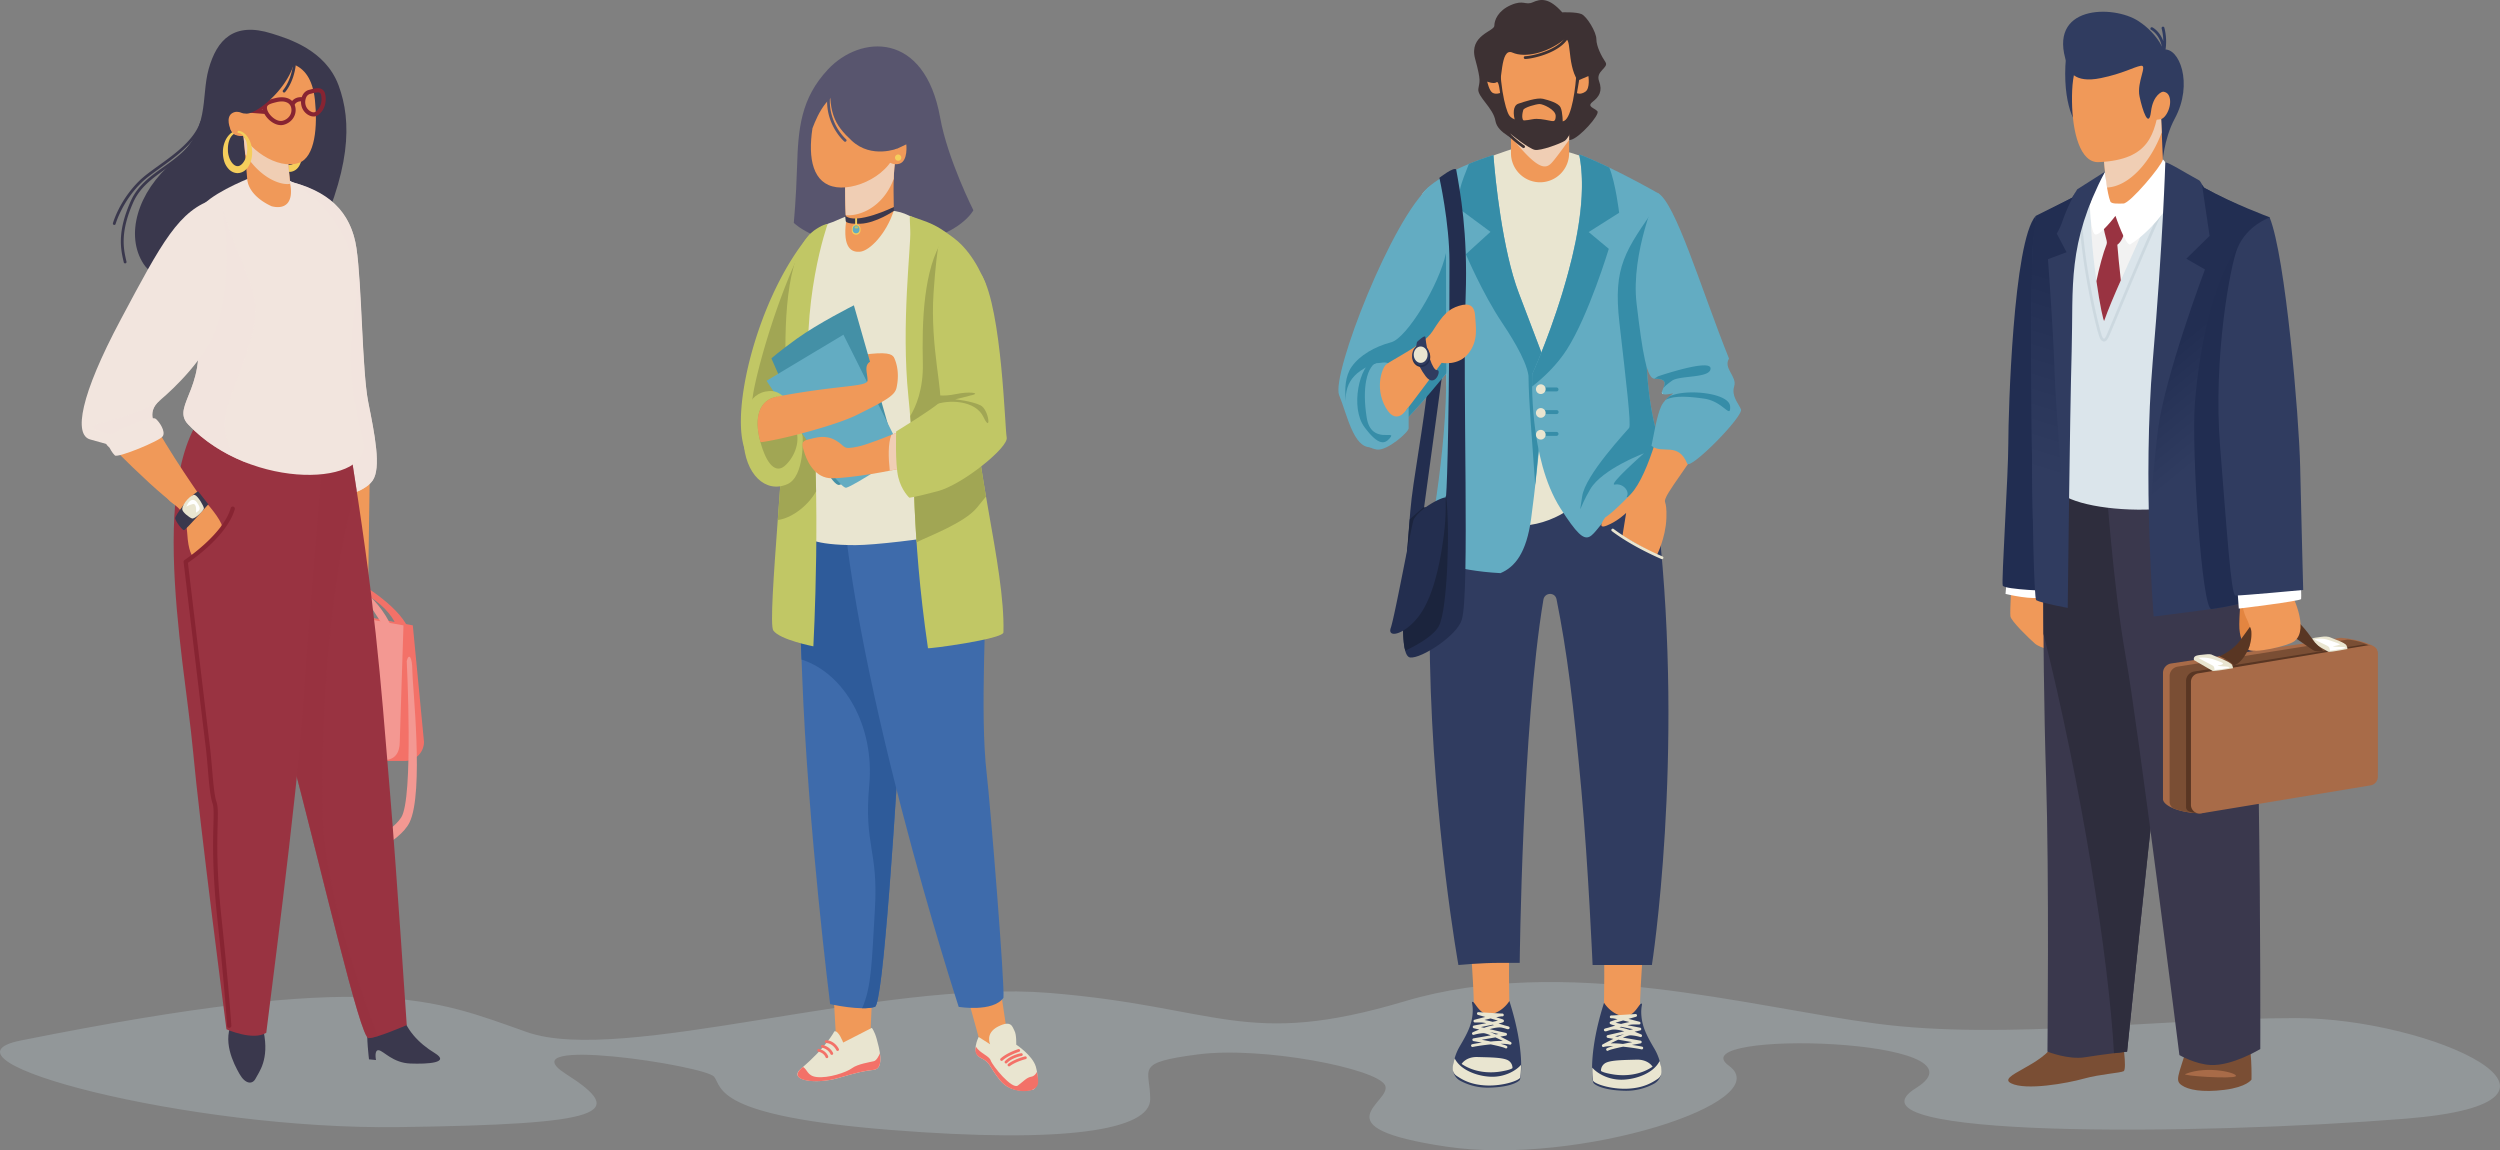 <?xml version="1.0" encoding="UTF-8"?> <svg xmlns="http://www.w3.org/2000/svg" xmlns:xlink="http://www.w3.org/1999/xlink" viewBox="0 0 3688.2 1697.01"><rect x="0" y="0" width="3688.2" height="1697.01" fill="#808080" stroke="none"/><defs><style>.cls-1{isolation:isolate;}.cls-2,.cls-30{fill:#bdccd4;}.cls-2{opacity:0.3;}.cls-3{fill:#3a384d;}.cls-4{fill:#f37168;}.cls-5{fill:#f39892;}.cls-6{fill:#f09959;}.cls-7,.cls-8{fill:#f2e5de;}.cls-8{opacity:0.7;}.cls-10,.cls-12,.cls-8{mix-blend-mode:multiply;}.cls-10,.cls-9{fill:#993341;}.cls-10,.cls-29{opacity:0.5;}.cls-11{fill:#f5ce5c;}.cls-12{fill:#f0ceb4;}.cls-13{fill:#872432;}.cls-14{fill:#e9e5d0;}.cls-15{fill:#fff;}.cls-16{fill:#58556e;}.cls-17{fill:#c1c765;}.cls-18{fill:#a1a654;}.cls-19{fill:#3e6bab;}.cls-20{fill:#2e5b9a;}.cls-21{fill:#4490a6;}.cls-22{fill:#63acc2;}.cls-23{fill:#7a4e34;}.cls-24{fill:#303c60;}.cls-25{fill:#212d51;}.cls-26{fill:#2e2d3d;}.cls-27{fill:#dbe5eb;}.cls-28{fill:#f2f2f2;}.cls-31{fill:url(#Безымянный_градиент_12);}.cls-32{fill:url(#Безымянный_градиент_12-2);}.cls-33{fill:#e38540;}.cls-34{fill:#a86b48;}.cls-35{fill:#593623;}.cls-36{fill:#3d3133;}.cls-37{fill:#368da8;}.cls-38{fill:#9bd6e8;}.cls-39{fill:#232e4f;}.cls-40{fill:#1b243d;}</style><linearGradient id="Безымянный_градиент_12" x1="3387.25" y1="691.48" x2="3485.12" y2="810.95" gradientUnits="userSpaceOnUse"><stop offset="0" stop-color="#222e52"></stop><stop offset="0.41" stop-color="#283458"></stop><stop offset="1" stop-color="#303c60"></stop></linearGradient><linearGradient id="Безымянный_градиент_12-2" x1="3225.5" y1="604.01" x2="3140.28" y2="878.23" xlink:href="#Безымянный_градиент_12"></linearGradient></defs><title>4568</title><g class="cls-1"><g id="Слой_1" data-name="Слой 1"><path class="cls-2" d="M198.86,1725.77c521.07-104.21,606.19-61.85,746.4-12.37s519.58-78.35,771.13-57.73,288.66,82.47,523.71,12.37,507.22,8.25,696.91,33,420.62-8.25,618.56-8.25,470.1,123.72,160.82,148.46-841.24,28.86-721.65-45.36-350.51-86.6-276.29-33S2495.77,1911.34,2302,1882.47s-78.35-66-90.72-90.72S2029.79,1734,1935,1746.39s-70.11,20.62-70.11,66-123.71,66-383.5,45.36-247.42-61.85-259.8-78.35-309.27-61.85-218.55-4.12,61.85,74.22-247.42,78.35S54.54,1754.64,198.86,1725.77Z" transform="translate(-168 -190.81)"></path><path class="cls-3" d="M568.9,240.26c-56.23-17.76-81,9.42-93,52.15s3.15,90.47-51.52,136.34-71.62,110-44.61,151.42,185.35,106.18,246.3-16.33S687,369.69,667.55,316.91,592.78,247.8,568.9,240.26Z" transform="translate(-168 -190.81)"></path><path class="cls-4" d="M765.3,1313.41H590.73l-2.07-235.05L777,1113.41l16.5,171.82A28.18,28.18,0,0,1,765.3,1313.41Z" transform="translate(-168 -190.81)"></path><path class="cls-4" d="M770.11,1117.53c-14.61-34.38-78.23-71.91-77-68l-.68,13.75s15.12.69,36.42,19.24,24.06,33,24.06,33Z" transform="translate(-168 -190.81)"></path><path class="cls-5" d="M735.06,1312H560.49L558.42,1077l204.82,36.43-5.5,172.17C757.74,1301.14,750.62,1312,735.06,1312Z" transform="translate(-168 -190.81)"></path><path class="cls-5" d="M746.05,1117.53c-9.62-25.43-30.92-47.42-41.23-54.29s29.55,52.23,29.55,52.23Z" transform="translate(-168 -190.81)"></path><path class="cls-5" d="M768.05,1166c3.09-12.37,8.24-6.19,8.24,14.43s17.53,179.38-4.12,223.71c-14.94,30.59-76.29,54.64-76.29,54.64l5.16-23.71s41.94-12.92,58.76-38.14C778.36,1369.08,768.05,1166,768.05,1166Z" transform="translate(-168 -190.81)"></path><polygon class="cls-6" points="545.4 705.07 543.34 848.37 505.2 711.25 545.4 705.07"></polygon><path class="cls-7" d="M587.63,456.71c66,14.43,97.94,46.39,106.19,100s8.25,181.44,17.53,227.83,19.58,96.91,6.18,115.47-49.48,23.71-49.48,23.71Z" transform="translate(-168 -190.81)"></path><path class="cls-8" d="M587.63,456.71c72.17,16.49,100,55.67,106.19,100,7.5,53.72,8.25,181.44,17.53,227.83s19.58,96.91,6.18,115.47-49.48,23.71-49.48,23.71Z" transform="translate(-168 -190.81)"></path><path class="cls-3" d="M512.24,1695.7c-17.72,29.33.45,64.28,9.09,79.5s19.13,16,23.85,6.57,20.42-27.52,11.68-69.49S512.24,1695.7,512.24,1695.7Z" transform="translate(-168 -190.81)"></path><path class="cls-3" d="M759.8,1682.48c6.18,26.81,25.77,47.43,49.48,61.86S799,1760.83,773.2,1759.8s-39.17-18.55-46.39-19.59-4.12,14.44-4.12,14.44l-10.31-1s-4.13-34-2.07-47.43S759.8,1682.48,759.8,1682.48Z" transform="translate(-168 -190.81)"></path><path class="cls-9" d="M682.82,841.25c39.87,250.17,45.36,336.76,60.48,518.21,10.08,120.93,24.75,343.64,24.75,343.64s-44,19.24-56.36,19.24-67.35-240.55-118.21-433-23.37-428.87-23.37-428.87Z" transform="translate(-168 -190.81)"></path><path class="cls-10" d="M644.34,1395.88c-3.94-126,9-359.25,49.74-482.34-3.42-22.56-7.15-46.55-11.26-72.29L570.11,860.49s-27.49,236.43,23.37,428.87,105.84,433,118.21,433c3.12,0,8.25-1.22,14.18-3C717,1696.88,648.19,1519.33,644.34,1395.88Z" transform="translate(-168 -190.81)"></path><path class="cls-9" d="M501.38,771.14c-127.84,72.85-61.17,389.69-48.8,525.78,9.9,108.84,49.49,412.37,49.49,412.37s39.17,17.52,58.76,5.15c0-3.09,46.12-351.81,54.64-484.19,10.31-160.14,26.12-317.53,26.12-339.52S501.38,771.14,501.38,771.14Z" transform="translate(-168 -190.81)"></path><path class="cls-11" d="M613.43,414.34s0,.52.05,1.5,0,2.52-.06,4.46c-.07,1-.11,2.05-.28,3.22a36.89,36.89,0,0,1-.62,3.83,27.19,27.19,0,0,1-3.65,9.08c-.28.39-.56.79-.85,1.18a7.91,7.91,0,0,1-.95,1.16L606,439.91c-.39.36-.82.7-1.25,1l-.65.53-.73.45c-.5.3-1,.62-1.53.88s-1.12.48-1.69.71a14.77,14.77,0,0,1-1.82.53l-.93.2-1,.1-1,.07-.49,0h-.44l-.13,0h-.17l-1.38-.11c-.7-.11-1.5-.27-2.24-.45l-.56-.14-.47-.17-.93-.35-.93-.38-.86-.47a21.14,21.14,0,0,1-3.23-2.16,25.23,25.23,0,0,1-4.83-5.63,31.26,31.26,0,0,1-3-6.5,37.91,37.91,0,0,1-1.58-13.78v-.18c0-.05,0-.15,0-.15l0-.19,0-.39.09-.78c.06-.52.1-1,.22-1.63a29.3,29.3,0,0,1,.69-3.43,36,36,0,0,1,2.2-6.39,32.16,32.16,0,0,1,1.57-3,30,30,0,0,1,1.82-2.77,24.09,24.09,0,0,1,4.67-4.63,16.8,16.8,0,0,1,5.85-2.72,13.13,13.13,0,0,1,6.11,0,10.8,10.8,0,0,1,1.49.42l1.35.56c.43.2.83.46,1.24.69l.6.35.55.42a19.17,19.17,0,0,1,3.74,3.6c.5.65,1,1.3,1.42,1.95s.81,1.31,1.16,2,.68,1.3,1,1.94l.79,1.87c.44,1.24.87,2.4,1.14,3.5s.53,2.11.73,3a41.64,41.64,0,0,1,.61,4.34c.08,1,.12,1.56.12,1.56Zm-3.09,0s0-.5,0-1.44a17.2,17.2,0,0,0,0-1.73c-.06-.67,0-1.47-.18-2.33a29.6,29.6,0,0,0-1.41-6.16,22.14,22.14,0,0,0-4-7l-.77-.81a6,6,0,0,0-.82-.77l-.87-.74-1-.64-.48-.31-.52-.26c-.35-.16-.69-.36-1-.5l-1.11-.37a9.53,9.53,0,0,0-1.08-.23,10.61,10.61,0,0,0-9.06,2.84,19.18,19.18,0,0,0-3.25,4.18,23.07,23.07,0,0,0-2.12,5.09,28.74,28.74,0,0,0-1,5.54c-.11,1-.09,1.85-.11,2.74s.07,2.17.11,2.92a33,33,0,0,0,2.71,10.55,23,23,0,0,0,1.18,2.26,21.45,21.45,0,0,0,1.34,2.06,17.57,17.57,0,0,0,3.08,3.17,11,11,0,0,0,1.64,1l.4.21.4.14.4.15.19.07.12,0a2.31,2.31,0,0,1,.5.15l1.38.09.17,0h-.22l.19,0,.38,0h.38l.38-.09a12.7,12.7,0,0,0,6.09-3,22.08,22.08,0,0,0,4.72-5.67,24.44,24.44,0,0,0,2.37-5.64,20.34,20.34,0,0,0,.51-2.21,11.61,11.61,0,0,0,.25-1.73c.1-1,.15-1.5.15-1.5Z" transform="translate(-168 -190.81)"></path><path class="cls-7" d="M591.16,455c79,40.91,110.67,127.65,102.66,178s-17.32,103.58,9.64,206.78c17.89,68.46-164.41,76.47-258-23-27.19-28.89,37.09-57,7.21-162.06s-5.48-141.65,16.12-162.85S542.52,451,542.52,451Z" transform="translate(-168 -190.81)"></path><path class="cls-8" d="M500,824.46c-4.93-32.69,26.79-84.1,41.1-145.37S527,600.64,495,494.78L479,487.57c-2.14,1.76-4.16,3.54-6,5.33-21.61,21.2-50.23,56.82-20.35,161.84s-34.4,133.17-7.21,162.06C471.64,844.6,504.72,864,538.42,876c-.65-.31-1.26-.63-1.94-.94C516,865.49,504.91,857.14,500,824.46Z" transform="translate(-168 -190.81)"></path><path class="cls-6" d="M568.71,495.1c-19.8-9.05-34.38-23.3-36-39.94L526.3,380.1c-1.58-16.64,11.8-30.54,28.44-32.12a30.48,30.48,0,0,1,33.13,27.38L596.09,462C601.18,488.66,589.65,500.43,568.71,495.1Z" transform="translate(-168 -190.81)"></path><path class="cls-12" d="M554.74,348c-16.64,1.58-30.25,16.15-28.67,32.79l3.8,37.32c22.86,36.11,52.6,46.36,66.22,43.88l-8.22-86.61A30.48,30.48,0,0,0,554.74,348Z" transform="translate(-168 -190.81)"></path><path class="cls-6" d="M632.59,338.16c4.1,38.78.6,84.62-23.83,93-30.84,10.53-78-20-90.64-56.83s2-75.37,32.8-86S626,275.48,632.59,338.16Z" transform="translate(-168 -190.81)"></path><path class="cls-6" d="M473.47,490.32c-78.33,35.42-182.2,312-174.64,323.08S419.62,939.27,436.14,939.79s26.25-18.34,26.25-18.34S388.64,815.77,389.1,797.19,497.46,666,494.94,617.55,477.67,488.42,473.47,490.32Z" transform="translate(-168 -190.81)"></path><path class="cls-7" d="M485.31,484.1c-53.34,16-78.46,64.32-138.91,177.58S276.73,832.3,301,839.11l24.28,6.82s60.65-17.69,67.42-21.34l6.76-3.65s-17.83-20.76,4.28-39.33,66.85-61.89,82.71-105,18.64-108.53,14.15-142.77S495.53,481,485.31,484.1Z" transform="translate(-168 -190.81)"></path><path class="cls-8" d="M306,821.77c10.54,7.24,16.12,9.82,43.6,9,19.36-.6,39.59-6,49.83-9.87-1.08-1.31-17-21.31,4.34-39.26.68-.57,1.39-1.16,2.11-1.78C360.21,811.19,295.63,814.67,306,821.77Z" transform="translate(-168 -190.81)"></path><path class="cls-7" d="M329.57,851.29c-8.47-7.3-8.62-12.11,6.21-21.5S392.06,804,397.7,808.62s15,18.79,10.43,25.8-66.39,32.31-70.64,28.32S329.57,851.29,329.57,851.29Z" transform="translate(-168 -190.81)"></path><path class="cls-6" d="M458.83,917.43c10,10.7,29.16,31.42,35.81,46.34s-42.54,47.39-42.54,47.39-6.37-6-7.93-34.14-10-35.44-22-44-17.3-25.6-15.23-25.66S458.83,917.43,458.83,917.43Z" transform="translate(-168 -190.81)"></path><path class="cls-13" d="M506.19,1707.22a3.09,3.09,0,0,1-3.09-2.88c0-.6-4.06-61-14.42-157.61-7.66-71.51-6.51-114.17-5.82-139.66.42-15.61.68-25-1.25-30.83-3.62-10.84-5.15-29-6.93-50.13-1-11.84-2-24.08-3.52-36-4.07-32.62-32-267.75-32.3-270.12a3.08,3.08,0,0,1,1.37-3c.57-.37,56.92-37.65,68.14-76.62a3.1,3.1,0,1,1,6,1.71c-10.9,37.84-59.43,72.42-69.1,79,2.67,22.45,28.2,237.16,32.08,268.2,1.51,12.07,2.55,24.38,3.55,36.28,1.67,19.83,3.24,38.56,6.63,48.7,2.27,6.82,2,16.66,1.57,32.94-.69,25.34-1.83,67.75,5.78,138.84,10.37,96.76,14.41,157.26,14.45,157.86a3.1,3.1,0,0,1-2.89,3.29Z" transform="translate(-168 -190.81)"></path><path class="cls-3" d="M460.32,915.67c-13.7,7.13-34,35.6-33.84,39.72S436.83,973.12,439.4,973s36-38.24,36-38.24Z" transform="translate(-168 -190.81)"></path><path class="cls-14" d="M436.9,942.18c-.26-8.39,13.74-22.6,18.43-21.2s13.4,16.6,13.5,19.69-13.42,16.41-17.59,15S437,946.3,436.9,942.18Z" transform="translate(-168 -190.81)"></path><path class="cls-15" d="M443,938.38c3.79-11,11-12.72,15.27-6.66s6,10.13,2.46,12.82l-3.53,2.68s1.62-14.49-5-12.73S443,938.38,443,938.38Z" transform="translate(-168 -190.81)"></path><path class="cls-13" d="M582.41,375.43c-4.89,0-10.23-2.05-15.16-5.91-5.53-4.33-9.8-10.39-11.12-15.81-1.4-5.72.06-10.14,4.33-13.16,3.37-2.37,8.13-3.66,14-5.09,8.44-2.06,16.35-1.29,21.68,2.1a17.31,17.31,0,0,1,7.62,11.55c2.31,11.55-5.39,22.91-17.53,25.87A16.1,16.1,0,0,1,582.41,375.43Zm1.14-34.94a31.93,31.93,0,0,0-7.62,1c-5.23,1.27-9.43,2.39-11.9,4.14-1.8,1.26-2.81,2.88-1.89,6.63,1,4.08,4.5,8.95,8.93,12.41,4.74,3.71,9.74,5.29,13.69,4.32,8.91-2.17,14.59-10.36,12.93-18.65a10.94,10.94,0,0,0-4.87-7.54A17.26,17.26,0,0,0,583.55,340.49Z" transform="translate(-168 -190.81)"></path><path class="cls-13" d="M630.75,362.67a14.88,14.88,0,0,1-5.24-1,21.12,21.12,0,0,1-12.66-14.36,23.53,23.53,0,0,1,1-14.93c2.07-4.71,5.65-7.9,10.08-9,.78-.19,1.59-.41,2.43-.63,5.26-1.4,11.81-3.14,16.56-.32a10.38,10.38,0,0,1,4.7,6.83c2.51,10.28.16,24-10.77,31.56A10.68,10.68,0,0,1,630.75,362.67Zm6-35.58a37.57,37.57,0,0,0-8.76,1.64l-2.55.66a8.91,8.91,0,0,0-5.88,5.46,17.28,17.28,0,0,0-.7,11,15.2,15.2,0,0,0,8.85,10.05c1.32.5,3.8,1.15,5.67-.14,8.46-5.83,10.22-17.05,8.27-25-.53-2.19-1.52-2.77-1.85-3A6,6,0,0,0,636.75,327.09Z" transform="translate(-168 -190.81)"></path><path class="cls-13" d="M600.26,346.32a3,3,0,0,1-1.67-.5,3.09,3.09,0,0,1-.92-4.28c6-9.25,16.61-7.25,17.06-7.16a3.1,3.1,0,0,1-1.22,6.07c-.26-.05-7-1.23-10.65,4.45A3.08,3.08,0,0,1,600.26,346.32Z" transform="translate(-168 -190.81)"></path><path class="cls-13" d="M558.26,358.83H558l-34.87-2.68A3.09,3.09,0,0,1,523,350l34.86-4.47a3.09,3.09,0,0,1,.79,6.13l-4.94.64,4.78.36a3.09,3.09,0,0,1-.23,6.18Z" transform="translate(-168 -190.81)"></path><path class="cls-3" d="M601.61,285.12c-11.92,39.93-56.62,75.09-70.92,73.3A32.34,32.34,0,0,0,506.85,365l-22-34s84-75.68,85.81-75.68,50.65,17.28,50.65,17.28Z" transform="translate(-168 -190.81)"></path><path class="cls-6" d="M530.1,360.8s-10.13-8.94-19.67-3-3.82,22.81,0,27.86c6,7.9,16.69,5.52,16.69,5.52Z" transform="translate(-168 -190.81)"></path><path class="cls-11" d="M540,413.29s0,.57,0,1.63a41,41,0,0,1-.2,5.06,45,45,0,0,1-1.45,7.82,32.83,32.83,0,0,1-4.56,9.76,23.09,23.09,0,0,1-4.6,4.83,22.45,22.45,0,0,1-3.15,2,18.77,18.77,0,0,1-3.82,1.35l-1,.24c-.34.05-.7.08-1.05.11l-1.08.09-.54,0c.35,0-.54,0-.46,0h-.14l-.19,0-1.52-.13c-.82-.14-1.65-.33-2.47-.54a19.29,19.29,0,0,1-7.34-4.24A29.28,29.28,0,0,1,498.56,428a44.56,44.56,0,0,1-1.44-7.38c-.17-1.23-.2-2.48-.26-3.72-.05-.62,0-1.24,0-1.86l0-2,.15-1.7c.06-.58.09-1.11.2-1.77a32.73,32.73,0,0,1,.66-3.72,39.4,39.4,0,0,1,2.27-6.94,30.69,30.69,0,0,1,8.37-11.44,18.15,18.15,0,0,1,6.15-3.26l1.69-.38,1.71-.13h.54l.37,0,.75.06c.25,0,.48,0,.75.07l.86.18a16.62,16.62,0,0,1,3.15,1,19.07,19.07,0,0,1,2.68,1.58,22.62,22.62,0,0,1,4.31,3.91,34.42,34.42,0,0,1,5.27,8.55,41.18,41.18,0,0,1,2.32,7.38,39,39,0,0,1,.72,4.93c.1,1.16.15,1.77.15,1.77Zm-7.22-.12s0-.52,0-1.5a42.47,42.47,0,0,0-.1-4.27c-.08-.91-.13-1.94-.33-3s-.4-2.27-.67-3.54a26.8,26.8,0,0,0-3.32-7.89,17,17,0,0,0-3.21-3.59,14.08,14.08,0,0,0-2.06-1.4,12.4,12.4,0,0,0-2.3-.85,9.37,9.37,0,0,0-5.22.16,12.4,12.4,0,0,0-4.68,2.91,18.86,18.86,0,0,0-3.42,4.81,28.83,28.83,0,0,0-2.11,5.75,40,40,0,0,0-1,6.17c-.12,1.06-.1,2.05-.15,3,0,.47,0,1.08,0,1.64l.05,1.71v-.07s0,.14,0,.14l0,.2,0,.39.07.78c.06.52.08,1,.18,1.54.17,1,.29,2.05.55,3a35.5,35.5,0,0,0,1.79,5.74,30.36,30.36,0,0,0,2.72,4.95,18.88,18.88,0,0,0,3.36,3.73,10.71,10.71,0,0,0,3.48,1.92,1.55,1.55,0,0,1,.51.18l1.5.11h0l.21,0,.42,0c.13,0,.27,0,.41,0l.41-.1a9.33,9.33,0,0,0,1.63-.52,11.24,11.24,0,0,0,1.59-.94,15.17,15.17,0,0,0,2.91-2.66,27.08,27.08,0,0,0,4-6.69,35.74,35.74,0,0,0,1.88-6.13,32,32,0,0,0,.62-4.15c.1-1.06.15-1.63.15-1.63Z" transform="translate(-168 -190.81)"></path><path class="cls-6" d="M518.33,385.61a2.09,2.09,0,0,1,1.69-1.89,9.26,9.26,0,0,0-7.58-3.4c-1.82,0-3.45-.56-4.84.15a31.89,31.89,0,0,0,2.83,5.21c4.62,5.66,6.67,3.58,9.36,4.07a5.17,5.17,0,0,0,1.07-2.13A2.31,2.31,0,0,1,518.33,385.61Z" transform="translate(-168 -190.81)"></path><path class="cls-3" d="M587.12,327.33a2.06,2.06,0,0,1-1.52-3.45c.15-.17,15.44-17.43,15.44-50.16a2.06,2.06,0,1,1,4.12,0c0,34.42-15.84,52.19-16.52,52.93A2,2,0,0,1,587.12,327.33Z" transform="translate(-168 -190.81)"></path><path class="cls-3" d="M336.6,522.69a2.09,2.09,0,0,1-.55-.08,2.06,2.06,0,0,1-1.43-2.54c.38-1.38,9.78-34,39.2-62.77,7.05-6.89,17.12-14.15,27.79-21.84,24.76-17.83,52.81-38,61.91-65a2.06,2.06,0,1,1,3.9,1.32c-9.51,28.18-39.39,49.71-63.4,67-10.54,7.59-20.49,14.77-27.32,21.44-28.63,28-38,60.61-38.11,60.93A2.07,2.07,0,0,1,336.6,522.69Z" transform="translate(-168 -190.81)"></path><path class="cls-3" d="M352.58,579.39a2.07,2.07,0,0,1-2-1.6l-.25-1.1c-4.14-18.05-9.8-42.76,10.17-88.33,10.46-23.88,29-37.12,48.69-51.13,18.4-13.13,37.43-26.7,50.36-50.08a2.06,2.06,0,0,1,3.61,2c-13.39,24.2-32.8,38-51.58,51.43-19.18,13.68-37.3,26.6-47.3,49.43-19.43,44.33-13.94,68.27-9.93,85.76l.25,1.1a2.06,2.06,0,0,1-1.55,2.47A2.4,2.4,0,0,1,352.58,579.39Z" transform="translate(-168 -190.81)"></path><path class="cls-16" d="M1389.24,293.47c-39.77,42.77-43.68,86.62-45.36,143.64-1.37,46.74-4.81,82.48-4.81,82.48s39.18,40.2,140.21,34S1604,501,1604,501s-38.06-75.49-49-136.6C1532.2,236.43,1437.18,241.92,1389.24,293.47Z" transform="translate(-168 -190.81)"></path><path class="cls-6" d="M1456.25,1624.74l-4.12,90.72s-18.56,15.47-34,15.47-16.5-4.13-16.5-4.13-29.55-519.24-25.43-564.6S1456.25,1624.74,1456.25,1624.74Z" transform="translate(-168 -190.81)"></path><path class="cls-14" d="M1398.86,1712.37s-11.68,23.37-48.79,54.64c-21.22,17.87,21.65,23.71,53.61,14.43s37.11-10.31,53.6-12.37,7.22-34,4.13-45.36-7.22-16.49-7.22-16.49l-42.27,21.65S1405.05,1710.31,1398.86,1712.37Z" transform="translate(-168 -190.81)"></path><path class="cls-4" d="M1403.68,1781.44c32-9.27,37.11-10.31,53.6-12.37,9.67-1.21,10.48-12.68,8.88-24.26-1.83,4.17-5.19,10.63-8.88,11.55-5.49,1.37-24,4.12-32.3,10.31s-35,15.12-52.23,13.06c-14.06-1.69-13.4-11.2-20.23-15-.82.78-1.64,1.53-2.45,2.26C1329.45,1785.57,1371.72,1790.72,1403.68,1781.44Z" transform="translate(-168 -190.81)"></path><path class="cls-4" d="M1403.68,1741.24a2.06,2.06,0,0,1-1.87-1.19c-.19-.4-4.82-9.9-15.09-10.5a2.06,2.06,0,0,1-1.94-2.18,2.09,2.09,0,0,1,2.18-1.94c12.76.75,18.35,12.38,18.58,12.87a2.05,2.05,0,0,1-1,2.74A1.94,1.94,0,0,1,1403.68,1741.24Z" transform="translate(-168 -190.81)"></path><path class="cls-4" d="M1395.09,1747.08a2.07,2.07,0,0,1-1.91-1.27c-.12-.29-3.23-7.31-12.64-9.43a2.07,2.07,0,0,1,.91-4c11.56,2.61,15.38,11.5,15.54,11.87a2.06,2.06,0,0,1-1.11,2.7A2,2,0,0,1,1395.09,1747.08Z" transform="translate(-168 -190.81)"></path><path class="cls-4" d="M1387.87,1751.89a2.06,2.06,0,0,1-2-1.44c-.08-.25-2.25-6.45-10.82-8.22a2.06,2.06,0,0,1,.83-4c11,2.28,13.81,10.66,13.92,11a2.05,2.05,0,0,1-1.34,2.59A1.91,1.91,0,0,1,1387.87,1751.89Z" transform="translate(-168 -190.81)"></path><path class="cls-6" d="M1502.65,1325.77l110.18,398.89s28.47,16.17,35.38,4.19,5.23-18.28,4.39-21.43-63.36-432.51-63.36-432.51Z" transform="translate(-168 -190.81)"></path><path class="cls-14" d="M1628.76,1731.44s-8-16.3,11.86-26.28,20.83.73,24,6.35,2.6,20.43,2.6,20.43,24,15.7,29,32.67.94,33-4.82,33.91-31.51,6.37-48.19-14.21-13-25.47-28.29-32.79-3.15-30.9-3.15-30.9Z" transform="translate(-168 -190.81)"></path><path class="cls-4" d="M1691.38,1798.52c10.94-5.47,8.52-12.46,6.46-26.35-1.55,2.93-4.17,6.35-8.14,7-7.21,1.17-11.47,6.78-20.06,13.09s-37.27-28.88-40.07-37c-2.41-7-15.68-10.4-21.78-20.16-1.6,5.24-1.6,12.24,7.11,16.42,15.25,7.32,11.61,12.21,28.29,32.79S1686.25,1801.08,1691.38,1798.52Z" transform="translate(-168 -190.81)"></path><path class="cls-4" d="M1645.61,1755.92a2.06,2.06,0,0,1-1.38-3.58c9.24-8.43,25.28-13.55,26-13.76a2.06,2.06,0,1,1,1.24,3.93c-.16,0-15.86,5.07-24.43,12.87A2,2,0,0,1,1645.61,1755.92Z" transform="translate(-168 -190.81)"></path><path class="cls-4" d="M1652.16,1759.76a2.06,2.06,0,0,1-1.5-3.48c8.58-9.1,23.16-11.57,23.77-11.67a2.06,2.06,0,0,1,.67,4.07c-.14,0-13.83,2.36-21.44,10.43A2.06,2.06,0,0,1,1652.16,1759.76Z" transform="translate(-168 -190.81)"></path><path class="cls-4" d="M1656.54,1764a2.06,2.06,0,0,1-1.25-3.7c9.44-7.2,24.28-10.9,24.91-11a2.06,2.06,0,0,1,1,4c-.14,0-14.64,3.65-23.39,10.33A2.07,2.07,0,0,1,1656.54,1764Z" transform="translate(-168 -190.81)"></path><path class="cls-17" d="M1363.62,537.18c.07-.74.35-2.16-.13-1.6-70.77,82.74-113.08,237.1-100.19,305.14,10.8,57,58.71,64.38,65.49,68a.75.75,0,0,0,1.11-.6Z" transform="translate(-168 -190.81)"></path><path class="cls-18" d="M1358.63,541.59a2.21,2.21,0,0,0-.23.36c-45.76,88.32-75.23,201.92-79.64,232.28-3.17,21.83-1.53,32.59-.17,37.23a1.94,1.94,0,0,0,3.28.75l57.32-61.27a2,2,0,0,0,.5-1l9.32-53c0-.06,0-.11,0-.17l14.23-157.17c.17-1.9-1.82-1.47-3,0Z" transform="translate(-168 -190.81)"></path><path class="cls-19" d="M1365.88,826.8c-28.87,111.34-19.43,226.13-14.44,360.83,8.25,222.68,41.24,484.54,41.24,484.54s45.36,10.3,66,4.12,59.79-822.68,59.79-822.68Z" transform="translate(-168 -190.81)"></path><path class="cls-20" d="M1461.41,950.52l-101.72-1.38-12.57,129c.91,27.75,2.2,56.26,3.4,85.7,64,20.59,107.68,98.89,99.89,184.58-8.25,90.73,13.75,95.54,8.25,184.88-4.53,73.6-4.41,112.69-18.82,144.92,7.08.09,13.71-.43,18.82-2,11.92-3.58,30-278.12,43.22-509Z" transform="translate(-168 -190.81)"></path><path class="cls-19" d="M1407.11,868c8.25,296.91,175.26,808.25,175.26,808.25s50.52,8.25,66-13.4c2.06-19.59-19.18-283.12-24.74-330.93-10.31-88.66,0-239.18,0-340.21s-74.23-162.88-74.23-162.88Z" transform="translate(-168 -190.81)"></path><path class="cls-14" d="M1441.69,502c14.88-3.86,46.79-1.91,61,4.07,46.16,19.5,56.44,32.67,68,38.92,10.06,5.41,5.8,203.28.83,296.33-1.69,31.63,17.13,133-13.89,139.41-25.48,5.29-99.22,14.3-127.49,14.3-61.85,0-76.41-11-77-17.87-9.62-116.84-4.48-297.46-7.23-356.57q-.81-17.48-1.46-31.44c-1.54-33,19.27-60.51,52.13-70.83l27.68-11.82Z" transform="translate(-168 -190.81)"></path><path class="cls-6" d="M1488.81,426.8c-4.38,29.13-1.63,68.73-2.32,74.92-10.78,33.57-35.23,59.19-49.82,60.48-11.69,1-25.78-4.47-20.42-45-1.21-15.17-1.44-33.26-1.44-52.8,0-54.6,16.28-98.86,36.36-98.86S1502.69,334.6,1488.81,426.8Z" transform="translate(-168 -190.81)"></path><path class="cls-12" d="M1491.39,406l-65.73-12.06c-6.69,17.93-10.85,42.86-10.85,70.43,0,15.82.16,30.68.86,43.82,20.68,2.14,53.67-11.8,69.28-49.68.53-1.3,1-2.57,1.56-3.8a250.49,250.49,0,0,1,2.3-27.91C1490,419,1490.83,412.12,1491.39,406Z" transform="translate(-168 -190.81)"></path><path class="cls-6" d="M1493.05,396c0,46.64-56.83,75.7-91,71-35-4.81-42.28-42.28-35.44-86.93,8.2-21.69,24.54-57.73,59.08-57.73S1493.05,349.37,1493.05,396Z" transform="translate(-168 -190.81)"></path><path class="cls-17" d="M1510.89,531.27c1.33,21.3-13.74,138.83-2.75,244.68s3.1,194.15,28.87,371.13c0,1.37,111.06-13.37,111.34-23.37,2.75-97.59-48.11-262.54-41.24-360.14s15.47-152.23,15.47-152.23-14.84-44.68-47.08-69.07c-29-21.95-35.32-22.31-65.29-33C1510.21,509.28,1510.21,520.28,1510.89,531.27Z" transform="translate(-168 -190.81)"></path><path class="cls-18" d="M1607.11,763.57c2.43-34.54,5.08-63.67,7.49-86.94L1607.8,622l-48.11-79c-29.55,44.67-31.62,123-30.24,183.5.88,38.69-10.33,64.43-18.53,78,5.44,58.61,4.15,115.85,9.27,186.3,18.09-9,70.47-28.52,88.86-50.82,4.81-5.82,10-12.1,13.53-16.64C1611.56,857.35,1603.65,812.79,1607.11,763.57Z" transform="translate(-168 -190.81)"></path><path class="cls-17" d="M1389.07,521.13c-6,.89-11.33,4.12-16.3,7.16-43,26.26-48,126.47-45.55,207.79,2.74,90.72-28,371.14-18.39,384.88s59.11,23.37,59.11,23.37,12.37-229.55-4.13-368.38S1389.07,521.13,1389.07,521.13Z" transform="translate(-168 -190.81)"></path><path class="cls-18" d="M1372,915.76c-.73-40.76-2.48-81.79-5.88-118.25l-40.48,8.9c-2.29,45.3-6.41,100.27-10.2,151.55C1333.46,955.84,1358.32,939.63,1372,915.76Z" transform="translate(-168 -190.81)"></path><path class="cls-6" d="M1439.59,714.43c36.59-5.15,44.84-1.54,47.42,4.13s-34,42.27-34,42.27Z" transform="translate(-168 -190.81)"></path><path class="cls-21" d="M1343.19,690.72c32-23.11,84.54-49.48,84.54-49.48l61.86,216.49s-64.95,44.33-83.51,48.46-100-186.6-100-186.6S1315.36,710.83,1343.19,690.72Z" transform="translate(-168 -190.81)"></path><path class="cls-22" d="M1298.86,752.58l113.41-68,87.63,175.25s-71.14,47.43-83.51,50.52S1298.86,752.58,1298.86,752.58Z" transform="translate(-168 -190.81)"></path><path class="cls-17" d="M1303.33,767.7c-34.41,2.06-39.86,38.95-38.49,72.51,2.07,50.51,32.6,78.84,64.61,64.94,26.12-11.34,22.68-70.1,22.68-70.1S1337.7,765.64,1303.33,767.7Z" transform="translate(-168 -190.81)"></path><path class="cls-18" d="M1314.33,776c-26.12,4.81-34.37,30.24-24.74,66s23.36,46.74,35.74,36.43,24.74-33.68,16.49-55S1314.33,776,1314.33,776Z" transform="translate(-168 -190.81)"></path><path class="cls-6" d="M1487.76,720.12a5.67,5.67,0,0,0-3.83-3.24c-6.11-1.5-25.79,2.19-33.52,8.38s-2.4,17-2.58,26.8-40.26,6.3-133.43,23.83l-.07.06c-26.37,4.85-34.52,30.73-24.46,67a20.39,20.39,0,0,0,3.84-.18c32-4.64,108.21-24.9,138.14-39.69,44.46-22,56.31-29.13,58.77-40.2C1495.41,741.34,1490.31,726,1487.76,720.12Z" transform="translate(-168 -190.81)"></path><path class="cls-6" d="M1576.87,577.32c46.05,74.91,50.86,209.62,35.74,252.23S1416.05,899,1391.3,896.22,1356.94,866,1354.19,857s-5.5-15.12,6.19-17.86,24.74-7.56,40.55,1.37,8.24,14.43,33.67,8.93,117.53-45.36,122.34-52.23S1576.87,577.32,1576.87,577.32Z" transform="translate(-168 -190.81)"></path><path class="cls-12" d="M1505.79,822.9c-7.51,3.24-15.27,6.5-22.85,9.57-5,13-4.35,34.17-2.26,52.75,12.46-2.45,25.26-5.28,37.77-8.45Z" transform="translate(-168 -190.81)"></path><path class="cls-17" d="M1616.73,597.25c29.56,52.23,33.68,224.74,36.43,239.18s-65.29,69.41-101.72,79-41.92,9.63-41.92,9.63-11.51-10.31-16.33-30.24-3.09-67.53-3.09-67.53,55.84-34.19,63.4-42.44-13.74-81.79-8.24-162.2,11.68-86.6,11.68-86.6Z" transform="translate(-168 -190.81)"></path><path class="cls-18" d="M1546.29,788.14c20.62-8.24,60.82-7.21,72.68,18.05s8.25-11.34-4.64-17.53-37.11-8.76-37.11-8.76,18-4.13,26.8-6.7-5.67-5.16-25.77-1-29.39,1-29.39,1Z" transform="translate(-168 -190.81)"></path><path class="cls-3" d="M1414.84,508.76c15.47,15,71.91-12.63,71.91-12.63l.09,5.76s-26.63,18.21-49.57,19-21.65-4.38-21.65-4.38Z" transform="translate(-168 -190.81)"></path><path class="cls-11" d="M1431,524.23a1.43,1.43,0,0,1-1.42-1.42v-9a1.42,1.42,0,1,1,2.84,0v9A1.43,1.43,0,0,1,1431,524.23Z" transform="translate(-168 -190.81)"></path><path class="cls-11" d="M1431.08,537.11a6.46,6.46,0,0,1-6.44-6.44v-2.32a6.44,6.44,0,0,1,12.88,0v2.32A6.46,6.46,0,0,1,1431.08,537.11Z" transform="translate(-168 -190.81)"></path><path class="cls-22" d="M1431,535.05a5,5,0,0,1-5-5v-1.81a5,5,0,1,1,10,0V530A5,5,0,0,1,1431,535.05Z" transform="translate(-168 -190.81)"></path><path class="cls-17" d="M1432.56,527.77h-2.14a1.55,1.55,0,1,1,0-3.09h2.14a1.55,1.55,0,1,1,0,3.09Z" transform="translate(-168 -190.81)"></path><path class="cls-16" d="M1414.84,400a2,2,0,0,1-1.35-.51c-.5-.44-12.36-10.94-19.72-29.71-6.79-17.31-10.77-45.14,8.8-79.39a2.06,2.06,0,1,1,3.58,2c-15.06,26.37-17.94,51.89-8.54,75.85a78.6,78.6,0,0,0,18.59,28.11,2.06,2.06,0,0,1-1.36,3.61Z" transform="translate(-168 -190.81)"></path><path class="cls-16" d="M1394.05,297.59c-5.49,59.11,4.81,77,30.59,100.86,29.41,27.26,68.13,11.17,68.13,11.17l22.85-10.56-38.92-96.48-59.79-14.44Z" transform="translate(-168 -190.81)"></path><path class="cls-6" d="M1488.9,411.34l16.15-7.56s2.92,24.4-10,28.52c-8.23,2.64-15.29-2.15-15.29-2.15Z" transform="translate(-168 -190.81)"></path><path class="cls-11" d="M1497.66,423.37a4.64,4.64,0,1,1-4.64-4.64A4.64,4.64,0,0,1,1497.66,423.37Z" transform="translate(-168 -190.81)"></path><path class="cls-23" d="M3199.55,1728.52c-16.49,34.37-86.6,49.49-64.6,60.48s82.47,0,107.21-6.87,53.27-8.25,58.77-11-2.41-52.23-2.41-52.23Z" transform="translate(-168 -190.81)"></path><path class="cls-24" d="M3360.1,264c22.55-3.75,44.35,49.9,16.28,101.79-16.59,30.7-18.47,68.91-18.47,68.91l-53.25-157.54Z" transform="translate(-168 -190.81)"></path><path class="cls-24" d="M3217.28,263.08c-9.4,70.46,9.4,113.69,21.61,115.57S3268,270.59,3268,270.59Z" transform="translate(-168 -190.81)"></path><path class="cls-23" d="M3394.74,1735.4c-13.74,44-17.87,49.48-8.25,56.35s30.24,11,63.23,6.88,39.87-15.12,39.87-15.12,1.37-53.61-8.25-64.61S3394.74,1735.4,3394.74,1735.4Z" transform="translate(-168 -190.81)"></path><path class="cls-6" d="M3136,1043.3s-3.1,49.48-2.06,56.7,27.83,33,36.08,40.21,30.93,11.34,30.93,11.34l-6.19-92.79-41.24-45.36Z" transform="translate(-168 -190.81)"></path><path class="cls-15" d="M3129.79,1030.93,3126.7,1067s42.27,10.31,55.67,4.12-9.28-39.17-9.28-39.17Z" transform="translate(-168 -190.81)"></path><path class="cls-25" d="M3171.29,509.28C3138,546.13,3130.82,800,3130.82,845.36s-10.31,203.09-8.24,209.28,74.22,8.25,74.22,8.25Z" transform="translate(-168 -190.81)"></path><path class="cls-3" d="M3182.37,863.92s-2.06,280.41,4.12,472.16c4.79,148.51,2.07,406.19,2.07,406.19s30.92,12.37,55.67,8.25,61.85-8.25,61.85-8.25,33-323.71,41.24-383.51,61.85-466,51.55-466S3182.37,863.92,3182.37,863.92Z" transform="translate(-168 -190.81)"></path><path class="cls-26" d="M3398.87,892.78c-10.31,0-211.69-33-211.69-33s-5.5,112.37-4.47,266c56.28,224.88,96.4,479.73,104,618.79,11.2-1.39,19.34-2.29,19.34-2.29s33-323.71,41.24-383.51S3409.17,892.78,3398.87,892.78Z" transform="translate(-168 -190.81)"></path><path class="cls-3" d="M3475.57,860.4c29.53,152.88,27,878,27,878s-41.38,25.2-73.34,23.58c-22.75-1.15-46-14.66-46-14.66s-60.75-484.55-79.4-589-29-258.84-29-258.84Z" transform="translate(-168 -190.81)"></path><path class="cls-27" d="M3360.72,459.79c65,13.41,126.8,41.24,130.93,45.36s-6.19,290.73-6.19,365c0,84.85-220.62,85.91-274.22,50.86-61-39.87-26.81-275.6-26.81-323s9.28-79.38,9.28-79.38,99-45.36,112.37-50.52S3360.72,459.79,3360.72,459.79Z" transform="translate(-168 -190.81)"></path><path class="cls-28" d="M3252.47,501c-.68,68,18.12,168.12,19.93,162.89,17.19-49.49,63.92-140.9,68.73-164.95C3309.52,512,3252.47,501,3252.47,501Z" transform="translate(-168 -190.81)"></path><path class="cls-6" d="M3338.32,495c-7.28,4.72-24.68,12.93-42.55,12.93-10.8,0-18.21-10.65-18.82-26.86l-8.24-87.19a24.82,24.82,0,0,1,22.31-27l34.9-3.3c13.54-1.28,27.68-43.8,29-30.26L3360.63,468C3361.91,481.56,3352.82,485.57,3338.32,495Z" transform="translate(-168 -190.81)"></path><path class="cls-12" d="M3357.13,386.13l-2.25-52.8c-1.28-13.54-15.42,29-29,30.26l-34.9,3.3a24.82,24.82,0,0,0-22.31,27l7,73.63C3309.25,466.34,3341.38,428.82,3357.13,386.13Z" transform="translate(-168 -190.81)"></path><path class="cls-6" d="M3354.46,343.57c-8.15,43.87-13.85,83-90.2,86.44-27.56,1.25-38.84-44.32-39.46-88.95-.63-45.1,6.87-88.95,63.26-88.95C3333.16,252.11,3362.6,299.72,3354.46,343.57Z" transform="translate(-168 -190.81)"></path><path class="cls-9" d="M3291.65,551.89c11.68-8.25,13.74-34.36,13.74-34.36l-8-12.19c-4.92,0-9.73-.26-14.27-.56l-12.8,10c.69,21.3,7.68,31,5.5,36.42-5,12.53-11,34.68-15,54.3,5,35.15,10.6,61.15,11.54,58.42,5.75-16.54,14.8-37.77,24.48-59.6C3294.75,585.36,3292.36,563,3291.65,551.89Z" transform="translate(-168 -190.81)"></path><g class="cls-29"><path class="cls-30" d="M3272,694.65c-1.81,0-3.55-1.07-5.17-3.19-5.56-7.23-33.4-132.63-30.84-193.61l4.12.17c-2.65,63.13,25.74,185.35,30,190.93.93,1.22,1.64,1.61,2,1.57,1.28-.15,3-4,3.7-5.51.24-.53.46-1,.65-1.4.34-.69,3.83-9.05,8.66-20.62,18.28-43.8,61.09-146.35,69.27-159.44l3.5,2.18c-8,12.81-50.72,115.15-69,158.85-5.84,14-8.43,20.18-8.78,20.88-.17.34-.37.77-.58,1.25-1.35,3-3.38,7.49-7,7.9A3.23,3.23,0,0,1,3272,694.65Z" transform="translate(-168 -190.81)"></path></g><path class="cls-15" d="M3273.46,444.08l-14.83,23.71-7.49,24.6s.65,43,8.21,44.38,29.55-27.49,29.55-27.49,15.47,46,22,41.92c29.81-18.57,54.6-53.05,60.48-64.6,6.85-13.45,11.45-21.78,11.45-21.78s-21.23-38.66-24-38.66c-1.71,9.28-48.54,64.91-58.26,64.91-6.53,0-17.52,1.08-19.24-3.1C3276.53,476.29,3273.46,444.08,3273.46,444.08Z" transform="translate(-168 -190.81)"></path><path class="cls-24" d="M3362.44,430.25c6.64,1,24.68,12.81,50.17,26.79,1.86,1,5.68,10,7.56,11,41.95,23.2,91.41,44,91.41,44s-5.5,294.16-5.5,354.64,5.5,202.06,5.5,202.06-31.76,14-81.1,20.62c-50.86,6.87-85.22,11-85.22,11s-16.5-200.68-1.38-376.63S3362.44,430.25,3362.44,430.25Z" transform="translate(-168 -190.81)"></path><path class="cls-24" d="M3273.46,444.08c-56.36,107.22-46.42,167.6-49.17,265.2s-5.84,378.35-5.84,378.35-39.52-7.22-46.39-11.34-9.62-497.6-4.12-532l5.5-34.36,51.54-27.5,7.56-12.37Z" transform="translate(-168 -190.81)"></path><path class="cls-31" d="M3339.07,970.45l169.56,13.62c-1.3-41.51-2.55-88.63-2.55-117.4,0-60.48,10.31-355.33,10.31-355.33s-54.27-20.1-96.22-43.3c-.77-.43-1.88-2.2-3-4.2l-.4.76,11,74.23-34.36,33.68,27.49,15.81s-59.8,158.76-69.42,237.8S3339.07,970.45,3339.07,970.45Z" transform="translate(-168 -190.81)"></path><path class="cls-32" d="M3232.54,470.1,3225,482.47l-53.69,26.81s-.26,7-4,35.22c-3.21,23.89-3,264.42-.24,411.54,21.45-9.59,41.23-21,42.16-30.95,2.07-22-8.24-126.46-10.3-189s-9.63-162.88-9.63-162.88l27.49-10.31L3202.3,535.4s4.12-6.19,8.25-17.87A262.92,262.92,0,0,1,3232.54,470.1Z" transform="translate(-168 -190.81)"></path><path class="cls-25" d="M3506.08,522.68c-69.07,32-93.81,183.51-100,262.89-5.32,68.23,10.37,305.67,24.4,303.78,49.34-6.67,81.1-20.62,81.1-20.62s-5.5-141.58-5.5-202.06c0-52.94,4.21-284.93,5.26-341.95Z" transform="translate(-168 -190.81)"></path><path class="cls-33" d="M3475.15,1050.17s-4.43,55.71-3.43,68c2.75,34,18.9,23.54,18.9,23.54l6.18-70.1Z" transform="translate(-168 -190.81)"></path><path class="cls-34" d="M3622.77,1335.2l-207.58,55.35c-29.38,0-55.67-10.31-56.19-20.69V1183.62a14.19,14.19,0,0,1,12-14l250.37-37.82c21.52,1.58,53.61,10.21,53.61,18.91v178.51C3675,1336.2,3629.68,1334.13,3622.77,1335.2Z" transform="translate(-168 -190.81)"></path><path class="cls-23" d="M3631.17,1134.36l-250.37,39.89a14.17,14.17,0,0,0-12,14V1374.5c.14,3,1.91,5.9,5,8.62,10.5,4.41,25.47,7.43,41.37,7.43l207.58-55.35c6.91-1.07,52.21,1,52.21-6V1152C3670.25,1144.12,3650,1135.75,3631.17,1134.36Z" transform="translate(-168 -190.81)"></path><path class="cls-35" d="M3656.79,1347.06l-198.3,33.7c-43.82,12.88-64.95,11.34-65.47,1V1195.48a14.18,14.18,0,0,1,12-14l250.37-39.89c21.52,1.58,18.56,15,18.56,23.71l-4.64,154.13C3669.31,1326.41,3663.7,1346,3656.79,1347.06Z" transform="translate(-168 -190.81)"></path><path class="cls-34" d="M3665.15,1349.46l-250.1,41.36a12.84,12.84,0,0,1-14.81-12.68V1196.91a12.84,12.84,0,0,1,10.86-12.69l250.1-41.37a12.84,12.84,0,0,1,14.81,12.69v181.23A12.85,12.85,0,0,1,3665.15,1349.46Z" transform="translate(-168 -190.81)"></path><path class="cls-14" d="M3404.66,1164.61c-1.54-7.22,5.74-7.16,15.6-8.25,6.95-.78,9.53-.65,12.11.9s26.55,9.92,28.61,14.56,1,4.9,1,4.9-27.75,4.9-29.81,3.86S3404.66,1164.61,3404.66,1164.61Z" transform="translate(-168 -190.81)"></path><path class="cls-15" d="M3411,1161.25c16.49,9.28,19.59,10.06,21.9,11.86s2.07,6.19,2.07,6.19,22.68-2.58,22.16-4.13-24-1.29-15.46-2.83,5.15-3.61,5.15-3.61-4.38-2.32-15-5.67A51.9,51.9,0,0,0,3411,1161.25Z" transform="translate(-168 -190.81)"></path><path class="cls-14" d="M3577.56,1138c-1.55-7.21,5.72-5.9,15.46-7.73,4.13-.77,10.57-.51,13.15,1s21.52,7.22,23.58,11.86,1.16,5.15,1.16,5.15-25.77,5.16-27.84,4.13S3577.56,1138,3577.56,1138Z" transform="translate(-168 -190.81)"></path><path class="cls-15" d="M3582.33,1134.24c13.66,6.83,18.42,8.63,20.74,10.43s2.07,6.19,2.07,6.19,23.71-3.09,23.19-4.64-25-.77-16.49-2.32,8.24-2.83,8.24-2.83-7.47-3.1-18-6.45A35.27,35.27,0,0,0,3582.33,1134.24Z" transform="translate(-168 -190.81)"></path><path class="cls-35" d="M3551.79,1102.06c17.87,15.47,27.49,32,31.61,36.77s13.06,11.34,11.34,12-7.22,1.37-11.68.34-32-23.37-40.9-25.43S3551.79,1102.06,3551.79,1102.06Z" transform="translate(-168 -190.81)"></path><path class="cls-6" d="M3469,1048.8c4.48,18.59,7.29,42.64,12.37,52.58,15.81,30.92,3.44,43.47,3.09,47.59,6.7,6.7,59.11-5,68.39-12.2,23.65-18.4-6-73.88-6-73.88Z" transform="translate(-168 -190.81)"></path><path class="cls-15" d="M3467.77,1045.88l3.09,42.78s90.89-11,91.92-14.09S3560,990,3560,990Z" transform="translate(-168 -190.81)"></path><path class="cls-24" d="M3516.39,511.68c23.37,57.74,43.35,293.47,45,367.7,1.72,76.63,4.47,181.79,4.47,181.79s-88,8.25-100.35,8.25c-6.18-4.64-12-91.07-22.33-221s15.27-267,25.77-291.75C3483.4,522.68,3516.39,511.68,3516.39,511.68Z" transform="translate(-168 -190.81)"></path><path class="cls-35" d="M3462.75,1171.66a1.42,1.42,0,0,0,1.44.47c10.75-2.88,20.72-21.22,23.08-30.38a59.7,59.7,0,0,0,2.14-19.07c0-1.43-1.55-7.85-2.4-6.7-3.29,4.46-9.23,12.94-15,20.62-11.51,15.46-30.4,22.37-29.21,22.85C3455.85,1164.71,3461.17,1169.85,3462.75,1171.66Z" transform="translate(-168 -190.81)"></path><path class="cls-34" d="M3392,1775.26c33.75-13.5,79.73-.69,74.23,3.43S3385.12,1778,3392,1775.26Z" transform="translate(-168 -190.81)"></path><path class="cls-6" d="M3340.79,331s20.62-11.68,26.8.69-3.43,33.68-12.37,35.05a109.63,109.63,0,0,1-15.12,1.38Z" transform="translate(-168 -190.81)"></path><path class="cls-24" d="M3360.05,269.52h-.19a2.06,2.06,0,0,1-1.87-2c-.34-24-16.27-32.59-16.43-32.67a2.06,2.06,0,1,1,1.9-3.66c.57.3,10.94,5.87,16,20.29a78.5,78.5,0,0,0-2.44-18.68,2.06,2.06,0,1,1,4-1.16,82.29,82.29,0,0,1,1.13,36.26A2.06,2.06,0,0,1,3360.05,269.52Z" transform="translate(-168 -190.81)"></path><path class="cls-24" d="M3217.28,284.69c-30.07-86.45,68.24-87.22,105.64-62.7,30.93,20.28,38.83,47.08,38.83,47.08l-3.22,57s-14.09,3.76-17.22,29.44-12.53-1.25-16.92-22.55,12.53-47,1.88-45.1-25.68,11.27-58.88,18.16c-41.31,8.58-46.35-13.15-46.35-13.15Z" transform="translate(-168 -190.81)"></path><path class="cls-6" d="M2417.72,1205.16c-29.09,215.88-23,467-23,467s10.72,45.94,16.84,90.34c2.62,19-47.46,16.84-55.12,16.84s-36.74-5.51-36.74-15.31c0-21.44,22.58-41.27,23-58.18,1.53-67.37-13.78-223.54-13.78-223.54Z" transform="translate(-168 -190.81)"></path><path class="cls-6" d="M2510.92,1200.55c29.54,219.25,23.33,474.26,23.33,474.26s-10.89,46.64-17.11,91.74c-2.66,19.3,47.17,17.1,54.94,17.1s38.36-5.59,38.36-15.55c0-21.77-22.94-41.91-23.33-59.09-1.55-68.41,14-227,14-227Z" transform="translate(-168 -190.81)"></path><path class="cls-24" d="M2342.56,708.17s-69.83,215.27-65,457.75,42,448.55,42,448.55,32.62-3.18,61.52-3.18H2410s3.6-348.18,34.94-535.71c1.83-11,17.19-11.61,19.38-.71,15.43,76.8,24.88,152.58,36.71,282.26,10.12,110.86,16.5,257.34,16.5,257.34H2605S2652.79,1311,2614.66,963c-32.55-297.09-50.56-220.21-50.56-220.21Z" transform="translate(-168 -190.81)"></path><path class="cls-36" d="M2472.7,209c-19.7-22.27-32.31-19.8-43.35-14.85S2416,190,2397,198.29s-24.43,22.27-24.43,30.52-37.83,14-28.37,48.66,6.3,33,4.73,44.54,22.07,28,25.22,47,31.52,27.22,35.46,33.82,63-3.13,75.66-5.69,43.34-37.2,39.4-42.15-16.55-6.6-7.09-14,15-15.67,9.46-30.52,15-19.79,9.45-28-13.39-23.1-13.39-33.82-14.19-33.82-22.07-37.12S2472.7,209,2472.7,209Z" transform="translate(-168 -190.81)"></path><path class="cls-14" d="M2405.35,408.61c-79.18,24.75-145.17,61-140.22,74.23s34.64,173.21,36.29,252.39c2.55,122.23,14.85,132,14.85,132s9.91,43.43,63.78,89.08c29.18,24.72,100.9-1.15,122.07-33,39.21-59,91.28-95.68,91.28-95.68s-6.6-62.68,6.6-198,6.6-153.41,6.6-153.41-87.43-57.74-141.87-64.34S2405.35,408.61,2405.35,408.61Z" transform="translate(-168 -190.81)"></path><path class="cls-6" d="M2440,459.75a43,43,0,0,1-42.89-42.89V357.47a42.89,42.89,0,0,1,85.78,0v59.39A43,43,0,0,1,2440,459.75Z" transform="translate(-168 -190.81)"></path><path class="cls-12" d="M2482.88,357.47a42.89,42.89,0,0,0-85.78,0l-.55,34.1c40.43,51.08,51.75,49,60.76,39.31,4.63-5,14.94-18.88,25.57-33.73Z" transform="translate(-168 -190.81)"></path><path class="cls-6" d="M2503.77,308.54c0,43.27-28.8,78.35-64.33,78.35s-64.34-35.08-64.34-78.35,28.81-78.36,64.34-78.36S2503.77,265.26,2503.77,308.54Z" transform="translate(-168 -190.81)"></path><path class="cls-22" d="M2381.64,1036.35c21.32-9,38.25-29.77,45.15-80.07,11.55-84.13,23.1-224.35,23.1-224.35s-11.55-31.34-41.24-108.87c-24-62.74-35.2-170.46-37.4-203.45-68.18,20.89-110,52.78-106.12,63.23,4.95,13.2,34.64,173.21,36.29,252.39C2304,857.46,2271.73,1014,2271.73,1014S2313.1,1032.82,2381.64,1036.35Z" transform="translate(-168 -190.81)"></path><path class="cls-37" d="M2371.25,419.61c-13.1,4-25.22,8.44-36.25,13-5,13.76-10.46,24.77-13.23,38.65-2.2,11-5.5,24.19-5.5,24.19l50.59,37.39-36.3,33s24.2,57.19,52.79,100.08c9.31,14,36.29,54.44,39.59,79.18.55,42.89,4.87,86.36,9.9,161.11.63-7.33,17-174.31,17-174.31s-11.55-31.34-41.24-108.87C2384.62,560.32,2373.45,452.6,2371.25,419.61Z" transform="translate(-168 -190.81)"></path><path class="cls-22" d="M2614.85,476.25s-67.38-38.69-117.13-57.74c24.34,119.18-69.28,324.42-69.28,324.42s-5.5,124.27,41.79,198,39.59,36.3,79.18,4.4c8.82-7.1,72.71-57.9,83.58-62.68-31.89-57.19-42.69-153.55-33-252.94C2613.2,494.39,2614.85,476.25,2614.85,476.25Z" transform="translate(-168 -190.81)"></path><path class="cls-37" d="M2627.7,872.32c-27.77-58-36.84-149-27.7-242.66,7.79-79.8,11.55-118.83,13.33-137.43-47.68,68.6-65.77,91-56.22,174.82,9.9,86.88,17.6,150.66,14.3,155.06s-64.89,69.29-69.29,101.18-5.5,18.69,12.1-11,79.18-52.79,79.18-52.79-55,48.39-42.89,46.19,22,9.9,17.6,17.6c-1.62,2.84,5.73-.16,15.66-5.07,15.62-12.11,32.62-25,42.46-31.57Z" transform="translate(-168 -190.81)"></path><path class="cls-6" d="M2623.09,794.62S2602.2,890.3,2573.61,920s-37.4,34.09-37.4,34.09-14.29,18.7,2.2,12.1,28.6-18.7,28.6-18.7l-5.5,34.09,50.59,28.6s13.19-25.3,14.29-55-5.5-19.79,0-31.89,55-80.28,55-80.28Z" transform="translate(-168 -190.81)"></path><path class="cls-22" d="M2613.2,475.15c26.39,13.19,63.78,140.21,105.57,244.69-8.8,14.29,12.1,26.39,7.7,40.69s5.5,24.19,9.9,34.09-73.69,89.08-79.18,80.28c-13.75-33-36.3-13.2-52.79-26.39,3.3-15.4,7.7-44,14.3-58.29s23.09-20.34,15.39-18.7c-36,7.72,11.75-22-25.29-22-11,0-17.6-36.29-26.4-111.07S2613.2,475.15,2613.2,475.15Z" transform="translate(-168 -190.81)"></path><path class="cls-37" d="M2608.54,749.5a2.3,2.3,0,0,0,.26,0c18.62,0,15.81,7.51,13,14,2.42-3.07,6.84-6.68,12.85-11,11.55-8.24,56.91-3.29,56.91-18.14S2614,746,2614,746Z" transform="translate(-168 -190.81)"></path><path class="cls-37" d="M2682.48,779c28,4.12,38.77,30.52,37.94,11.55s-56.91-25.57-83.3-17.33c-1.94.61-3.65,1.13-5.18,1.58a56.86,56.86,0,0,0-6.6,5.89C2636.34,774.85,2655.61,775,2682.48,779Z" transform="translate(-168 -190.81)"></path><path class="cls-38" d="M2621.18,772.19a2.53,2.53,0,0,0-.56-1.49,4,4,0,0,1-.82-1.65A2.67,2.67,0,0,0,2621.18,772.19Z" transform="translate(-168 -190.81)"></path><path class="cls-37" d="M2481.73,592.3c-21.71,81.39-53.29,150.63-53.29,150.63s-.3,6.79-.16,18.13c17-13.31,36.64-31.77,51.3-54.69,32.17-50.32,61.86-148.47,61.86-148.47l-29.69-24.74,44.95-28.46s-5.25-44.23-14.57-66.69l-5.54-2.64-.22-.1c-1.76-.84-3.52-1.66-5.28-2.48l-.46-.21-5.18-2.38-.38-.17q-2.75-1.25-5.46-2.44c-1.85-.82-3.66-1.61-5.47-2.38l-.35-.15q-2.53-1.1-5-2.13l-.53-.22q-2.47-1-4.91-2l-.42-.17c-1.74-.69-3.46-1.37-5.17-2C2508.26,470.14,2497.41,535.15,2481.73,592.3Z" transform="translate(-168 -190.81)"></path><path class="cls-37" d="M2464.32,768.23h-21.44a2.89,2.89,0,0,1,0-5.78h21.44a2.89,2.89,0,0,1,0,5.78Z" transform="translate(-168 -190.81)"></path><path class="cls-37" d="M2464.32,801.63h-21.44a2.89,2.89,0,1,1,0-5.77h21.44a2.89,2.89,0,1,1,0,5.77Z" transform="translate(-168 -190.81)"></path><path class="cls-14" d="M2448.24,764.93a7.15,7.15,0,1,1-7.15-7.15A7.15,7.15,0,0,1,2448.24,764.93Z" transform="translate(-168 -190.81)"></path><path class="cls-14" d="M2448.24,800a7.15,7.15,0,1,1-7.15-7.15A7.15,7.15,0,0,1,2448.24,800Z" transform="translate(-168 -190.81)"></path><path class="cls-37" d="M2464.32,833.8h-21.44a2.89,2.89,0,0,1,0-5.78h21.44a2.89,2.89,0,0,1,0,5.78Z" transform="translate(-168 -190.81)"></path><path class="cls-14" d="M2448.24,832.15a7.15,7.15,0,1,1-7.15-7.15A7.15,7.15,0,0,1,2448.24,832.15Z" transform="translate(-168 -190.81)"></path><path class="cls-22" d="M2277.78,465.8c-55,44-146.27,278.23-134.17,307.92s20.89,77,46.19,77,117.39-115.48,117.39-115.48l-7.42-214.44Z" transform="translate(-168 -190.81)"></path><path class="cls-39" d="M2316.27,440.78c5.77,32.17,17.32,93.2,14,186.4-4.87,137.6,6.32,439.07-5.77,478.11-7.26,23.43-59.39,57.19-75.89,55.54s-11.54-75.88,0-216.1c3.85-46.74,19.25-121.08,27.5-200.15,2.33-22.4,20.19-6,20.19-6l-27.89,204.49s31.34-3.3,33-21.44,4.95-132.77,4.95-344.77c0-57.73-14.85-123.72-14.85-123.72S2312.56,436.66,2316.27,440.78Z" transform="translate(-168 -190.81)"></path><path class="cls-40" d="M2268,939.37s-20.14,16.91-20.21,17.73c-9.19,111.6-13.38,169-6.72,193.7,18.29-8.7,42.8-22.54,50-37,12-23.92,16.5-140.22,10.31-192.18C2299.77,939.78,2268,939.37,2268,939.37Z" transform="translate(-168 -190.81)"></path><path class="cls-39" d="M2300.6,924.53c-10.73,1.65-38.77,17.73-47,32.57-2.33,4.21-28,143.52-33.81,160s22.27,9.48,42.89-19.39,30.51-78.77,35.46-118.35A331.92,331.92,0,0,0,2300.6,924.53Z" transform="translate(-168 -190.81)"></path><path class="cls-37" d="M2301.42,689.46,2301.27,564c-10.09,47.46-58.09,125.64-80.68,131.66-24.74,6.6-46.77,19.38-58.56,36.29-19,27.22-3.3,77.54-2.47,66.81s.82-50.31,14.84-58.56S2198.32,727,2198.32,727s1.65,0,9.9-.83,16.49,2.48,16.49,2.48,16.5,57.73,18.15,68.45c1.16,7.55,1.5,9.78,1.61,10.44,24.88-26.14,47.8-54.43,57-65.7C2302.34,734.19,2300.68,703,2301.42,689.46Z" transform="translate(-168 -190.81)"></path><path class="cls-6" d="M2175.5,754.48c39-33,90.46-50.59,106.13-75.33S2304.72,647,2320.39,642s23.1,0,23.92,15.67,5,35.47-9.9,54.44-39.59,14-39.59,14-38.76,53.61-66.81,88.25-57.73-5.77-61.86-14S2175.5,754.48,2175.5,754.48Z" transform="translate(-168 -190.81)"></path><path class="cls-22" d="M2186.77,731.11c-34.67,16.42-37.94,42.89-29.69,75.06s27.22,45.36,42.07,47.83,47-25.56,47-31.34V790.5s-16.5,32.16-33.82,1.65-4.12-61.87,1.65-64.34S2202.45,723.69,2186.77,731.11Z" transform="translate(-168 -190.81)"></path><path class="cls-37" d="M2195,722c-21.44,7.42-35.46,70.11-14,99s30.4,24.11,37.12,16.5c12.37-14-27.22,10.72-33.82-30.52s-1.65-77.53,19-84.13,14.85-6.6,14.85-6.6Z" transform="translate(-168 -190.81)"></path><path class="cls-24" d="M2270.9,688.22c1.93,21.2,10.31,49.49,17.32,48.66s-3.3,27.22-16.9,9.08-15.26-31.35-14.44-40,1.65-10.72,1.65-10.72S2270.49,683.68,2270.9,688.22Z" transform="translate(-168 -190.81)"></path><path class="cls-39" d="M2278.05,717.5c0,8.12-6,14.71-13.33,14.71s-13.34-6.59-13.34-14.71,6-14.71,13.34-14.71S2278.05,709.38,2278.05,717.5Z" transform="translate(-168 -190.81)"></path><path class="cls-24" d="M2277,714.61c0,8.35-5.72,15.12-12.78,15.12s-12.79-6.77-12.79-15.12,5.73-15.12,12.79-15.12S2277,706.26,2277,714.61Z" transform="translate(-168 -190.81)"></path><ellipse class="cls-14" cx="2095.89" cy="523.25" rx="10.23" ry="12.1"></ellipse><path class="cls-14" d="M2619.79,1015.67a2,2,0,0,1-.78-.16c-.41-.17-41.44-17.28-73-41.09a2.06,2.06,0,0,1,2.48-3.29c31.17,23.48,71.73,40.4,72.13,40.57a2.06,2.06,0,0,1-.79,4Z" transform="translate(-168 -190.81)"></path><path class="cls-36" d="M2382.25,260.15c-4.4,48.39,6.6,92.38,12.1,100.62s18.14,9.35,34.09,6.05,36.29,7.7,47.29,2.2,17.05-48.39,18.15-75.33,0-34.09,0-34.09,13.74,50,11.54,72.58-22,62.14-29.14,66.53-35.74,14.85-44,13.2-36.29-23.09-40.69-28-13.75-44.54-15.4-54.44S2382.25,260.15,2382.25,260.15Z" transform="translate(-168 -190.81)"></path><path class="cls-36" d="M2403.7,371.22c-3.85-12.1-3.85-24.74,4.4-27.49s27.49-9.35,36.29-7.15,22.54,6.05,25.84,12.65,3.3,23.64,3.3,23.64-25.29-2.2-19.8-2.75,9.35,1.1,9.35-8.25-18.69-17.59-23.64-17.59-23.1,5-24.2,8.8-3.85,14.84,2.75,17.59S2403.7,371.22,2403.7,371.22Z" transform="translate(-168 -190.81)"></path><path class="cls-36" d="M2474.08,250.25c-24.19,18.7-56.09,26.39-74.78,18.15s-14.3,45.08-22,58.28-10.72-10.45-10.72-10.45-6.87-84.68,21.72-97.32,77.53-3.3,99.53,13.19,27.49,89.08,25.29,94.58-.55,9.35-17.6-17S2488.14,239.39,2474.08,250.25Z" transform="translate(-168 -190.81)"></path><path class="cls-36" d="M2417.94,277.84a2.07,2.07,0,0,1,0-4.13c9.74,0,59.06-10.33,63.42-37.95a2.07,2.07,0,0,1,2.36-1.71,2.05,2.05,0,0,1,1.72,2.35C2480.6,267,2428.7,277.84,2417.94,277.84Z" transform="translate(-168 -190.81)"></path><path class="cls-36" d="M2415.7,409.28a2.08,2.08,0,0,1-1.16-.36c-.62-.43-15.46-10.6-25.49-22.36a2.06,2.06,0,1,1,3.14-2.67c9.67,11.34,24.53,21.52,24.67,21.62a2.06,2.06,0,0,1-1.16,3.77Z" transform="translate(-168 -190.81)"></path><path class="cls-6" d="M2497.72,308.81l13.61-5.77s2.89,18.14-4.53,23.09-12.38,2.06-12.38,2.06Z" transform="translate(-168 -190.81)"></path><path class="cls-6" d="M2376.07,312c-4.13,3.3-14-.82-14-.82s2.89,13.6,7.84,16.49S2381,328,2381,328,2379.17,309.47,2376.07,312Z" transform="translate(-168 -190.81)"></path><path class="cls-24" d="M2394.75,1667.54c23,72,17.18,111.81,15.57,116.11-.77,2-11.74,11-45.42,11.74a84.6,84.6,0,0,1-42.86-10.3,20.58,20.58,0,0,1-10.43-20.27,74.84,74.84,0,0,1,9.65-29.91c12.25-20.67,17.61-32.15,19.14-47.46s-3.06-19.91.76-18.38,11.49,22.2,28.33,17.61S2394.75,1667.54,2394.75,1667.54Z" transform="translate(-168 -190.81)"></path><path class="cls-14" d="M2311.18,1766.82a12.82,12.82,0,0,0,5.69,11.14c8.11,5.37,20,13,43.18,14.19,25.26,1.27,50.78-7.66,50.78-12.25,0-1.83,1.09-5.28,1-18.11-6.13,7.47-21.31,16.85-40,17.52-19,.68-48.17-7.66-57.79-27.13C2312,1759.53,2311.34,1762.15,2311.18,1766.82Z" transform="translate(-168 -190.81)"></path><path class="cls-14" d="M2324.32,1760.43c18.89,12.76,41.34,13.78,57.16,11.23s17.86-5.11,17.86-5.11a12.93,12.93,0,0,0-8.16-12.25c-8.68-3.57-26-3.57-43.38-4.08S2324.32,1760.43,2324.32,1760.43Z" transform="translate(-168 -190.81)"></path><path class="cls-14" d="M2389.65,1737.48a2.06,2.06,0,0,1-1-.28c-2.34-1.36-11.22-3.52-21.49-5.66-18.27,1.94-26.42,3.83-26.5,3.84a2.06,2.06,0,0,1-.95-4c.26-.06,4.72-1.09,14.41-2.42-4.33-.82-8.53-1.57-12.25-2.22a2.06,2.06,0,0,1,0-4.06l25.48-4.43c-5-2-9.15-3.35-11.22-3.22a60.62,60.62,0,0,0-13.76,2.45,2.06,2.06,0,0,1-1.51-3.83c.43-.2,4.2-1.91,9.5-4l-8.09-1.86a2.06,2.06,0,0,1,.08-4c6.07-1.14,12.38-2.37,18.19-3.54a42.33,42.33,0,0,0-7.6-1h-9.18a2.06,2.06,0,0,1-.54-4c2.46-.66,8.88-2.36,16-4.13-3.86-1.12-7.64-2.2-10.89-3.12a2.06,2.06,0,0,1,.69-4c11.83.77,29.17,1.85,34,2.07a6.72,6.72,0,0,1,1.33,0,2.1,2.1,0,0,1,2.09,2.3c-.18,2-1.9,1.91-3.6,1.83-1.45.16-4.09.66-7.51,1.41,5.58,1.68,9.77,3,10.42,3.47a2.17,2.17,0,0,1,.91,2.19c-.24,1.18-.35,1.76-8,3.55,3.76,1.09,7.17,2.13,9.65,2.91,1.53.38,2.73.68,3.6.91,1.73.47,3.53,1,3.11,2.93s-2.51,1.66-3.62,1.46l-.27-.07c-.07,0-1.58-.52-4-1.27l-3-.73c-4.53-1.09-11.6.17-18.63,2.15l24.17,5.58a2.06,2.06,0,0,1-.11,4l-8.24,1.43c7.54,3.66,14.06,7.2,15.51,8a2.06,2.06,0,0,1-1.68,3.75s-3.91-1.29-13.6-1.17c4.3,1.11,7.68,2.17,9.21,3.06a2.06,2.06,0,0,1-1,3.84ZM2354,1724.74c4,.76,8.71,1.66,13.35,2.63l1.17-.13a131.71,131.71,0,0,1,16.51-.77c-3.57-1.8-7.28-3.61-10.84-5.24Zm11.87-11.46c2.78,1,5.82,2.3,8.87,3.67l4-.7Zm-13.2-7.28,4.82,1.11a110.5,110.5,0,0,1,14.73-4l-2.27-.62c-1.79.38-3.78.78-6,1.23C2360,1704.56,2356.06,1705.34,2352.66,1706Zm5.23-10.41c3.49.57,7.79,1.57,12.14,2.7,3-.64,5.72-1.23,7.88-1.73-2.92-.9-6.73-2-10.82-3.23C2364.21,1694,2361.1,1694.78,2357.89,1695.59Z" transform="translate(-168 -190.81)"></path><path class="cls-24" d="M2534.42,1670.14c-23.32,73.08-17.45,113.55-15.81,117.92.78,2.07,11.92,11.14,46.13,11.92a85.85,85.85,0,0,0,43.52-10.46,20.89,20.89,0,0,0,10.6-20.58,76.21,76.21,0,0,0-9.8-30.38c-12.44-21-17.88-32.66-19.44-48.2s3.11-20.22-.78-18.66-11.66,22.54-28.76,17.88S2534.42,1670.14,2534.42,1670.14Z" transform="translate(-168 -190.81)"></path><path class="cls-14" d="M2619.3,1771.19a13,13,0,0,1-5.78,11.31c-8.24,5.45-20.28,13.22-43.85,14.41-25.66,1.29-51.58-7.78-51.58-12.44,0-1.86-1.1-5.58-1-18.62,6.22,7.59,21.64,17.12,40.62,17.8,19.28.69,48.91-7.78,58.68-27.55C2618.48,1763.56,2619.14,1766.45,2619.3,1771.19Z" transform="translate(-168 -190.81)"></path><path class="cls-14" d="M2606,1764.47c-19.18,13-42,14-58,11.41s-18.14-5.19-18.14-5.19a13.14,13.14,0,0,1,8.29-12.44c8.81-3.62,26.43-3.62,44.06-4.14S2606,1764.47,2606,1764.47Z" transform="translate(-168 -190.81)"></path><path class="cls-14" d="M2539.61,1741.14a2.09,2.09,0,0,1-1.79-1,2.06,2.06,0,0,1,.75-2.82c1.57-.92,5.11-2,9.61-3.18-10.13-.16-14,1.18-14.1,1.2a2.06,2.06,0,0,1-1.69-3.75c1.49-.82,8.15-4.44,15.85-8.17l-8.47-1.47a2.06,2.06,0,0,1-.11-4l24.66-5.69c-7.18-2-14.41-3.33-19.05-2.22l-3.05.74-4,1.29-.27.07c-1.12.21-3.21.58-3.64-1.45s1.39-2.47,3.14-2.94c.88-.23,2.1-.55,3.65-.93,2.56-.8,6.06-1.87,9.92-3-7.88-1.83-8-2.41-8.24-3.6a2.2,2.2,0,0,1,.91-2.2,100,100,0,0,1,10.7-3.56c-3.54-.77-6.27-1.29-7.76-1.45-1.71.08-3.44.12-3.63-1.84a2.1,2.1,0,0,1,2.1-2.29,7.63,7.63,0,0,1,1.35,0c4.92-.21,22.53-1.32,34.54-2.1a2.06,2.06,0,0,1,.69,4l-11.17,3.2c7.24,1.81,13.82,3.56,16.33,4.23a2.06,2.06,0,0,1-.54,4h-9.33a42.93,42.93,0,0,0-7.88,1.11c5.94,1.19,12.41,2.45,18.63,3.62a2.06,2.06,0,0,1,.08,4l-8.31,1.92c5.43,2.09,9.3,3.85,9.74,4a2.06,2.06,0,0,1-1.51,3.83,61.59,61.59,0,0,0-14-2.49c-2.1-.13-6.35,1.21-11.5,3.31l26,4.52a2.06,2.06,0,0,1,0,4.06c-3.83.67-8.17,1.45-12.63,2.29,10,1.36,14.56,2.43,14.82,2.49a2.06,2.06,0,1,1-.94,4c-.08,0-8.42-1.94-26.93-3.91-10.43,2.18-19.46,4.37-21.84,5.76A2,2,0,0,1,2539.61,1741.14Zm7-11.15a141.83,141.83,0,0,1,14.46.82l1.2.12c4.78-1,9.6-1.92,13.74-2.7l-20.69-3.6c-3.66,1.68-7.48,3.54-11.14,5.39Q2545.31,1730,2546.6,1730Zm3.92-10.37,4.24.73c3.28-1.47,6.54-2.84,9.5-3.9Zm6.65-13.31a112.41,112.41,0,0,1,15.11,4l5-1.16c-3.48-.68-7.55-1.48-11.61-2.31-2.25-.45-4.27-.87-6.1-1.25Zm-5.77-6.7c2.22.52,5,1.13,8.13,1.8,4.48-1.18,8.91-2.2,12.48-2.78-3.31-.84-6.52-1.62-9.5-2.34C2558.3,1697.53,2554.39,1698.69,2551.4,1699.61Z" transform="translate(-168 -190.81)"></path></g></g></svg> 